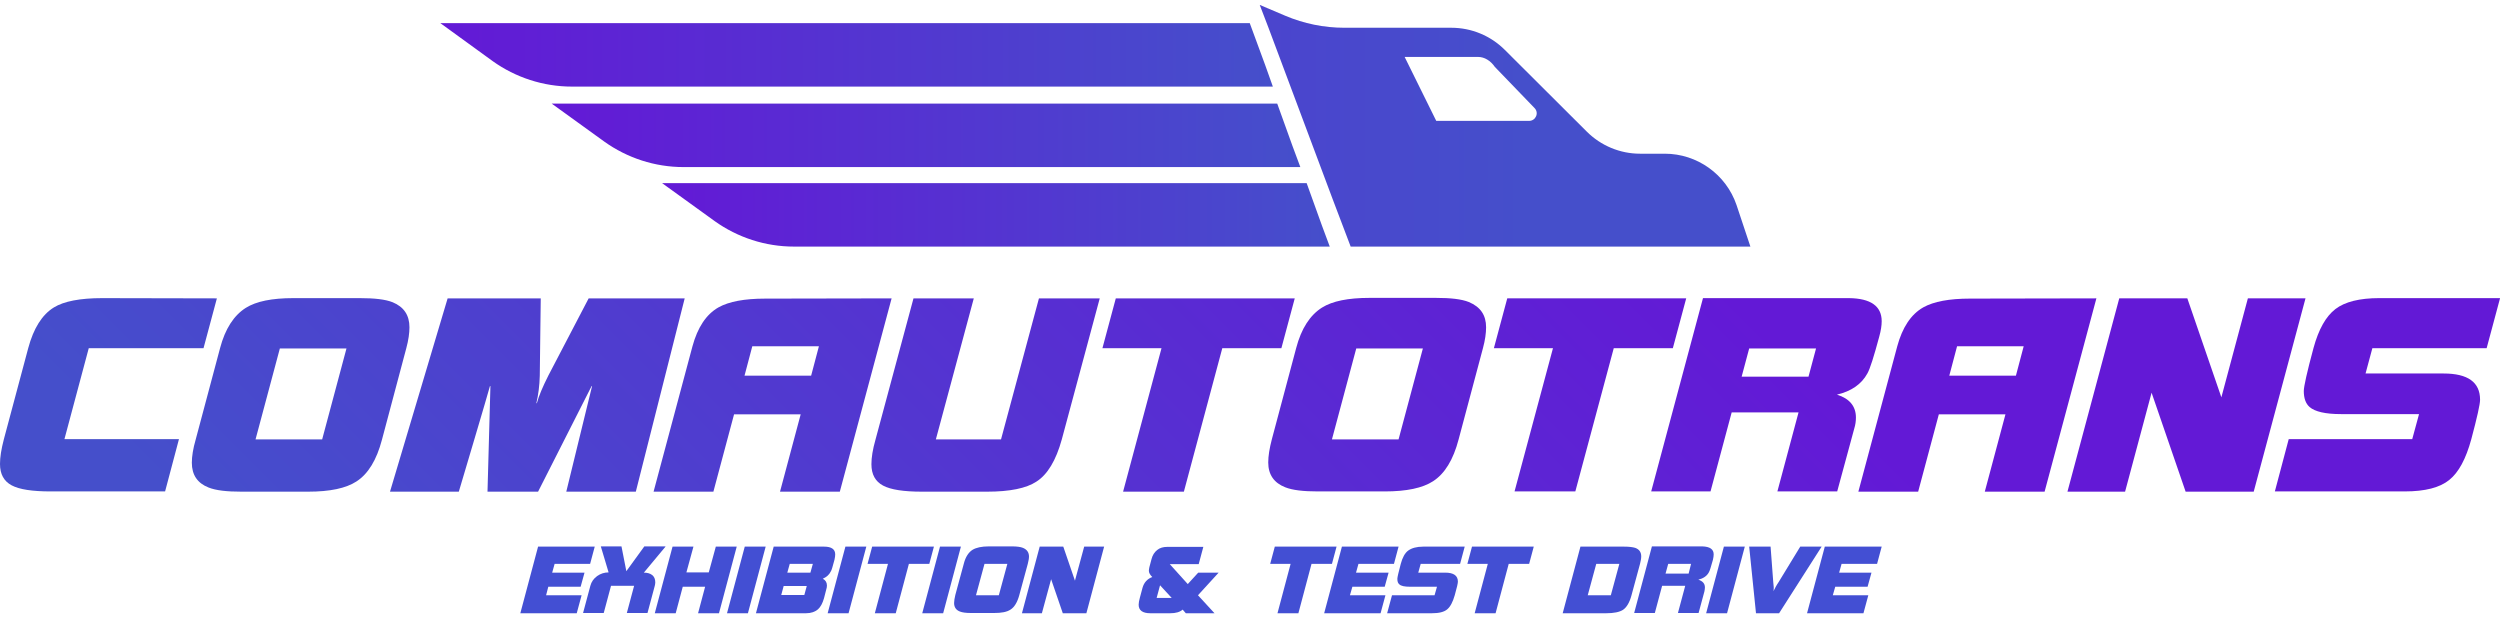<?xml version="1.0" encoding="UTF-8"?> <svg xmlns="http://www.w3.org/2000/svg" width="486" height="120" viewBox="0 0 486 120" fill="none"><path d="M337.581 39.853C335.549 33.897 329.924 29.88 323.638 29.88H318.816C314.941 29.88 311.206 28.32 308.465 25.578L292.536 9.697C289.794 6.955 286.06 5.395 282.137 5.395H261.34C257.369 5.395 253.493 4.592 249.901 3.079L244.891 0.952L246.592 5.395L259.071 38.719L262.569 47.936H340.276L337.581 39.853ZM297.263 23.499H279.207L273.062 11.067H287.336C288.565 11.067 289.747 11.776 290.598 13.005L298.302 20.993C299.248 21.939 298.539 23.499 297.263 23.499Z" fill="url(#paint0_linear_2774_4368)"></path><path d="M252.785 32.479H132.869C127.339 32.479 121.95 30.73 117.46 27.516L107.25 20.143H248.295L251.273 28.414L252.785 32.479Z" fill="url(#paint1_linear_2774_4368)"></path><path d="M258.505 47.936H154.328C148.798 47.936 143.409 46.187 138.919 42.973L128.709 35.6H254.014L256.992 43.871L258.505 47.936Z" fill="url(#paint2_linear_2774_4368)"></path><path d="M247.442 16.834H111.171C105.641 16.834 100.252 15.085 95.762 11.871L85.6 4.497H242.952L245.977 12.722L247.442 16.834Z" fill="url(#paint3_linear_2774_4368)"></path><path d="M42.162 58.003L39.563 67.693H17.253L12.526 85.371H34.789L32.094 95.533H9.832C6.287 95.533 3.781 95.155 2.269 94.352C0.756 93.548 0 92.177 0 90.192C0 88.916 0.236 87.356 0.756 85.371L5.483 67.693C6.523 63.817 8.177 61.17 10.493 59.752C12.431 58.571 15.551 57.956 19.852 57.956L42.162 58.003Z" fill="url(#paint4_linear_2774_4368)"></path><path d="M79.597 63.628C79.597 64.763 79.408 66.133 78.983 67.693L74.256 85.466C73.216 89.436 71.562 92.13 69.293 93.596C67.26 94.919 64.141 95.581 59.887 95.581H46.935C44.099 95.581 41.972 95.344 40.554 94.777C38.38 93.926 37.293 92.319 37.293 89.956C37.293 88.727 37.529 87.214 38.049 85.418L42.776 67.693C43.769 63.912 45.47 61.312 47.786 59.847C49.819 58.571 52.891 57.956 57.003 57.956H69.954C72.791 57.956 74.918 58.192 76.336 58.76C78.51 59.658 79.597 61.265 79.597 63.628ZM67.355 67.74H54.404L49.677 85.418H62.628L67.355 67.74Z" fill="url(#paint5_linear_2774_4368)"></path><path d="M133.104 58.004L123.603 95.581H110.085C110.085 95.581 114.765 76.344 115.095 75.067H115.001L104.602 95.581H94.77L95.338 75.067H95.243C95.007 76.06 89.193 95.581 89.193 95.581H75.816L87.019 58.004H105.122L104.933 73.035C104.886 74.973 104.649 76.769 104.271 78.376H104.366C104.744 76.958 105.5 75.209 106.587 73.035L114.434 58.004H133.104Z" fill="url(#paint6_linear_2774_4368)"></path><path d="M173.329 58.004L163.261 95.581H151.634L155.651 80.55H142.7L138.682 95.581H127.055L134.617 67.316C135.61 63.676 137.264 61.123 139.675 59.753C141.707 58.618 144.733 58.051 148.75 58.051L173.329 58.004ZM159.196 67.316H146.245L144.733 73.035H157.684L159.196 67.316Z" fill="url(#paint7_linear_2774_4368)"></path><path d="M213.788 58.004L206.414 85.419C205.28 89.531 203.626 92.273 201.451 93.643C199.513 94.919 196.299 95.581 191.903 95.581H179.236C175.691 95.581 173.186 95.203 171.673 94.4C170.161 93.596 169.404 92.225 169.404 90.24C169.404 88.964 169.641 87.404 170.208 85.419L177.582 58.004H189.304L181.93 85.419H194.598L201.971 58.004H213.788Z" fill="url(#paint8_linear_2774_4368)"></path><path d="M251.699 58.004L249.099 67.694H237.613L230.145 95.581H218.328L225.796 67.694H214.311L216.91 58.004H251.699Z" fill="url(#paint9_linear_2774_4368)"></path><path d="M288.896 63.629C288.896 64.763 288.707 66.134 288.282 67.693L283.555 85.419C282.515 89.389 280.861 92.083 278.592 93.549C276.56 94.872 273.44 95.534 269.186 95.534H256.235C253.399 95.534 251.272 95.297 249.854 94.73C247.679 93.879 246.545 92.272 246.545 89.909C246.545 88.68 246.781 87.168 247.254 85.371L251.981 67.646C252.973 63.865 254.675 61.265 256.991 59.8C259.023 58.524 262.096 57.909 266.208 57.909H279.159C281.995 57.909 284.122 58.145 285.54 58.713C287.809 59.658 288.896 61.265 288.896 63.629ZM276.607 67.741H263.656L258.929 85.419H271.88L276.607 67.741Z" fill="url(#paint10_linear_2774_4368)"></path><path d="M327.798 58.002L325.199 67.692H313.713L306.245 95.532H294.428L301.896 67.692H290.41L293.01 58.002H327.798Z" fill="url(#paint11_linear_2774_4368)"></path><path d="M365.801 62.446C365.801 63.249 365.66 64.242 365.329 65.423C364.289 69.299 363.533 71.71 363.013 72.608C361.878 74.688 359.893 76.058 357.104 76.72C359.562 77.476 360.791 78.989 360.791 81.163C360.791 81.872 360.697 82.581 360.46 83.338L357.152 95.532H345.524L349.636 80.171H336.638L332.525 95.532H320.992L331.06 57.955H359.42C363.674 58.002 365.801 59.515 365.801 62.446ZM353.039 67.739H340.041L338.576 73.222H351.574L353.039 67.739Z" fill="url(#paint12_linear_2774_4368)"></path><path d="M407.538 58.002L397.47 95.579H385.843L389.86 80.548H376.909L372.891 95.579H361.264L368.826 67.314C369.819 63.674 371.473 61.122 373.884 59.751C375.916 58.616 378.942 58.049 382.959 58.049L407.538 58.002ZM393.405 67.314H380.454L378.942 73.033H391.893L393.405 67.314Z" fill="url(#paint13_linear_2774_4368)"></path><path d="M448.189 58.002L438.121 95.579H424.886L418.268 76.342L413.116 95.579H401.914L411.982 58.002H425.217L431.834 77.24L436.986 58.002H448.189Z" fill="url(#paint14_linear_2774_4368)"></path><path d="M486.002 58.002L483.402 67.692H461.187L459.863 72.608H475.036C479.763 72.608 482.126 74.309 482.126 77.713C482.126 78.564 481.559 81.116 480.424 85.37C479.384 89.199 477.966 91.846 476.123 93.311C474.327 94.776 471.444 95.532 467.52 95.532H442.232L444.927 85.37H468.938L470.262 80.501H455.089C452.064 80.501 450.031 80.029 448.992 79.131C448.235 78.469 447.857 77.429 447.857 76.011C447.857 75.16 448.472 72.371 449.748 67.645C450.741 64.005 452.159 61.5 454.002 60.082C455.845 58.664 458.729 57.955 462.51 57.955H486.002V58.002Z" fill="url(#paint15_linear_2774_4368)"></path><path d="M115.616 106.264L114.718 109.62H107.817L107.344 111.321H113.631L112.875 114.063H106.588L106.163 115.717H113.064L112.118 119.215H101.152L104.603 106.264H115.616Z" fill="#434FD3"></path><path d="M129.371 106.264L125.164 111.322C125.826 111.322 126.346 111.463 126.724 111.747C127.197 112.078 127.386 112.598 127.386 113.212C127.386 113.449 127.339 113.638 127.291 113.874L125.873 119.168H121.856L123.274 113.874H118.783L117.365 119.168H113.348L114.766 113.874C114.955 113.118 115.427 112.456 116.089 111.983C116.751 111.511 117.507 111.274 118.311 111.274L116.798 106.217H120.816L121.761 111.038L125.259 106.217H129.371V106.264Z" fill="#434FD3"></path><path d="M143.22 106.264L139.77 119.215H135.705L137.075 114.063H132.727L131.356 119.215H127.291L130.742 106.264H134.806L133.436 111.274H137.784L139.155 106.264H143.22Z" fill="#434FD3"></path><path d="M148.846 106.264L145.395 119.215H141.33L144.781 106.264H148.846Z" fill="#434FD3"></path><path d="M162.364 107.776C162.364 108.06 162.317 108.391 162.222 108.816C161.891 110.092 161.655 110.849 161.561 110.99C161.23 111.699 160.71 112.172 159.954 112.503C160.473 112.787 160.757 113.212 160.757 113.826C160.757 114.063 160.71 114.346 160.615 114.63L160.19 116.284C159.906 117.277 159.528 117.986 159.008 118.459C158.441 118.931 157.685 119.215 156.692 119.215H146.955L150.406 106.264H160.19C161.655 106.264 162.364 106.784 162.364 107.776ZM156.834 113.921H152.344L151.871 115.67H156.361L156.834 113.921ZM158.016 109.62H153.525L153.053 111.321H157.543L158.016 109.62Z" fill="#434FD3"></path><path d="M168.412 106.264L164.961 119.215H160.896L164.347 106.264H168.412Z" fill="#434FD3"></path><path d="M181.554 106.264L180.656 109.62H176.686L174.133 119.215H170.068L172.621 109.62H168.65L169.548 106.264H181.554Z" fill="#434FD3"></path><path d="M186.801 106.264L183.35 119.215H179.285L182.736 106.264H186.801Z" fill="#434FD3"></path><path d="M200.035 108.202C200.035 108.58 199.94 109.053 199.799 109.62L198.144 115.718C197.766 117.088 197.199 118.034 196.443 118.506C195.734 118.979 194.694 119.168 193.228 119.168H188.785C187.793 119.168 187.084 119.073 186.611 118.884C185.855 118.601 185.477 118.034 185.477 117.23C185.477 116.805 185.571 116.285 185.713 115.67L187.367 109.573C187.698 108.249 188.313 107.351 189.069 106.879C189.778 106.453 190.818 106.217 192.236 106.217H196.679C197.671 106.217 198.38 106.311 198.853 106.5C199.657 106.831 200.035 107.398 200.035 108.202ZM195.828 109.62H191.385L189.731 115.718H194.174L195.828 109.62Z" fill="#434FD3"></path><path d="M214.642 106.264L211.192 119.215H206.607L204.338 112.597L202.542 119.215H198.666L202.117 106.264H206.701L208.97 112.881L210.766 106.264H214.642Z" fill="#434FD3"></path><path d="M236.904 111.322L232.887 115.718L236.101 119.215H230.523L229.909 118.506C229.389 118.979 228.585 119.215 227.498 119.215H223.622C222.11 119.215 221.354 118.648 221.354 117.561C221.354 117.183 221.448 116.71 221.59 116.19L222.11 114.252C222.393 113.26 223.008 112.551 224 112.173C223.575 111.747 223.339 111.369 223.339 110.944C223.339 110.755 223.386 110.566 223.433 110.282L223.859 108.675C224.048 107.919 224.426 107.351 224.946 106.926C225.466 106.501 226.127 106.312 226.931 106.312H233.927L233.029 109.668H227.404L230.901 113.543L232.934 111.322H236.904ZM227.782 116.238L225.513 113.78L224.851 116.238H227.782Z" fill="#434FD3"></path><path d="M259.828 106.264L258.93 109.62H254.959L252.407 119.215H248.342L250.894 109.62H246.924L247.822 106.264H259.828Z" fill="#434FD3"></path><path d="M271.882 106.264L270.984 109.62H264.083L263.61 111.321H269.944L269.187 114.063H262.901L262.428 115.717H269.329L268.384 119.215H257.418L260.868 106.264H271.882Z" fill="#434FD3"></path><path d="M284.738 106.264L283.84 109.62H276.183L275.71 111.321H280.957C282.564 111.321 283.415 111.888 283.415 113.07C283.415 113.354 283.226 114.252 282.8 115.717C282.422 117.041 281.95 117.939 281.335 118.459C280.721 118.979 279.728 119.215 278.357 119.215H269.66L270.605 115.717H278.877L279.35 114.063H274.103C273.063 114.063 272.354 113.921 272.024 113.59C271.74 113.354 271.645 113.023 271.645 112.503C271.645 112.219 271.882 111.227 272.307 109.62C272.638 108.391 273.111 107.493 273.772 107.02C274.434 106.547 275.379 106.264 276.703 106.264H284.738Z" fill="#434FD3"></path><path d="M298.162 106.264L297.264 109.62H293.293L290.741 119.215H286.676L289.228 109.62H285.258L286.156 106.264H298.162Z" fill="#434FD3"></path><path d="M319.054 108.154C319.054 108.58 318.96 109.052 318.818 109.62L317.164 115.717C316.786 117.135 316.218 118.08 315.509 118.553C314.848 118.979 313.76 119.215 312.248 119.215H303.787L307.238 106.264H315.698C316.691 106.264 317.4 106.358 317.873 106.5C318.676 106.784 319.054 107.351 319.054 108.154ZM314.8 109.62H310.31L308.656 115.717H313.146L314.8 109.62Z" fill="#434FD3"></path><path d="M333.138 107.777C333.138 108.06 333.091 108.391 332.996 108.816C332.618 110.14 332.382 110.991 332.193 111.274C331.815 111.983 331.106 112.456 330.16 112.692C331.011 112.976 331.436 113.449 331.436 114.205C331.436 114.441 331.389 114.678 331.342 114.961L330.207 119.168H326.19L327.608 113.874H323.117L321.699 119.168H317.682L321.132 106.217H330.916C332.429 106.264 333.138 106.784 333.138 107.777ZM328.742 109.62H324.299L323.779 111.511H328.269L328.742 109.62Z" fill="#434FD3"></path><path d="M339.189 106.264L335.739 119.215H331.674L335.124 106.264H339.189Z" fill="#434FD3"></path><path d="M354.127 106.264L345.855 119.215H341.364L340.041 106.264H344.201L344.72 113.165C344.768 113.779 344.815 114.11 344.815 114.157C344.815 114.394 344.815 114.63 344.768 114.914C345.051 114.346 345.335 113.779 345.76 113.165L349.967 106.264H354.127Z" fill="#434FD3"></path><path d="M365.8 106.264L364.902 109.62H358.001L357.528 111.321H363.815L363.059 114.063H356.772L356.299 115.717H363.2L362.255 119.215H351.289L354.74 106.264H365.8Z" fill="#434FD3"></path><defs><linearGradient id="paint0_linear_2774_4368" x1="37.998" y1="24.442" x2="296.482" y2="24.442" gradientUnits="userSpaceOnUse"><stop stop-color="#6319D6"></stop><stop offset="1" stop-color="#454FCB"></stop></linearGradient><linearGradient id="paint1_linear_2774_4368" x1="107.245" y1="26.292" x2="252.781" y2="26.292" gradientUnits="userSpaceOnUse"><stop stop-color="#6319D6"></stop><stop offset="1" stop-color="#454FCB"></stop></linearGradient><linearGradient id="paint2_linear_2774_4368" x1="128.681" y1="41.749" x2="258.505" y2="41.749" gradientUnits="userSpaceOnUse"><stop stop-color="#6319D6"></stop><stop offset="1" stop-color="#454FCB"></stop></linearGradient><linearGradient id="paint3_linear_2774_4368" x1="85.6" y1="10.656" x2="247.456" y2="10.656" gradientUnits="userSpaceOnUse"><stop stop-color="#6319D6"></stop><stop offset="1" stop-color="#454FCB"></stop></linearGradient><linearGradient id="paint4_linear_2774_4368" x1="189.257" y1="-90.429" x2="17.878" y2="80.951" gradientUnits="userSpaceOnUse"><stop stop-color="#6319D6"></stop><stop offset="1" stop-color="#454FCB"></stop></linearGradient><linearGradient id="paint5_linear_2774_4368" x1="207.464" y1="-72.221" x2="36.085" y2="99.159" gradientUnits="userSpaceOnUse"><stop stop-color="#6319D6"></stop><stop offset="1" stop-color="#454FCB"></stop></linearGradient><linearGradient id="paint6_linear_2774_4368" x1="230.9" y1="-48.785" x2="59.521" y2="122.595" gradientUnits="userSpaceOnUse"><stop stop-color="#6319D6"></stop><stop offset="1" stop-color="#454FCB"></stop></linearGradient><linearGradient id="paint7_linear_2774_4368" x1="254.299" y1="-25.387" x2="82.919" y2="145.993" gradientUnits="userSpaceOnUse"><stop stop-color="#6319D6"></stop><stop offset="1" stop-color="#454FCB"></stop></linearGradient><linearGradient id="paint8_linear_2774_4368" x1="272.596" y1="-7.088" x2="101.216" y2="164.291" gradientUnits="userSpaceOnUse"><stop stop-color="#6319D6"></stop><stop offset="1" stop-color="#454FCB"></stop></linearGradient><linearGradient id="paint9_linear_2774_4368" x1="290.017" y1="10.33" x2="118.637" y2="181.709" gradientUnits="userSpaceOnUse"><stop stop-color="#6319D6"></stop><stop offset="1" stop-color="#454FCB"></stop></linearGradient><linearGradient id="paint10_linear_2774_4368" x1="312.1" y1="32.415" x2="140.721" y2="203.795" gradientUnits="userSpaceOnUse"><stop stop-color="#6319D6"></stop><stop offset="1" stop-color="#454FCB"></stop></linearGradient><linearGradient id="paint11_linear_2774_4368" x1="328.072" y1="48.384" x2="156.692" y2="219.763" gradientUnits="userSpaceOnUse"><stop stop-color="#6319D6"></stop><stop offset="1" stop-color="#454FCB"></stop></linearGradient><linearGradient id="paint12_linear_2774_4368" x1="350.313" y1="70.624" x2="178.933" y2="242.004" gradientUnits="userSpaceOnUse"><stop stop-color="#6319D6"></stop><stop offset="1" stop-color="#454FCB"></stop></linearGradient><linearGradient id="paint13_linear_2774_4368" x1="371.41" y1="91.721" x2="200.03" y2="263.101" gradientUnits="userSpaceOnUse"><stop stop-color="#6319D6"></stop><stop offset="1" stop-color="#454FCB"></stop></linearGradient><linearGradient id="paint14_linear_2774_4368" x1="390.751" y1="111.062" x2="219.372" y2="282.442" gradientUnits="userSpaceOnUse"><stop stop-color="#6319D6"></stop><stop offset="1" stop-color="#454FCB"></stop></linearGradient><linearGradient id="paint15_linear_2774_4368" x1="410.741" y1="131.053" x2="239.361" y2="302.432" gradientUnits="userSpaceOnUse"><stop stop-color="#6319D6"></stop><stop offset="1" stop-color="#454FCB"></stop></linearGradient></defs></svg> 